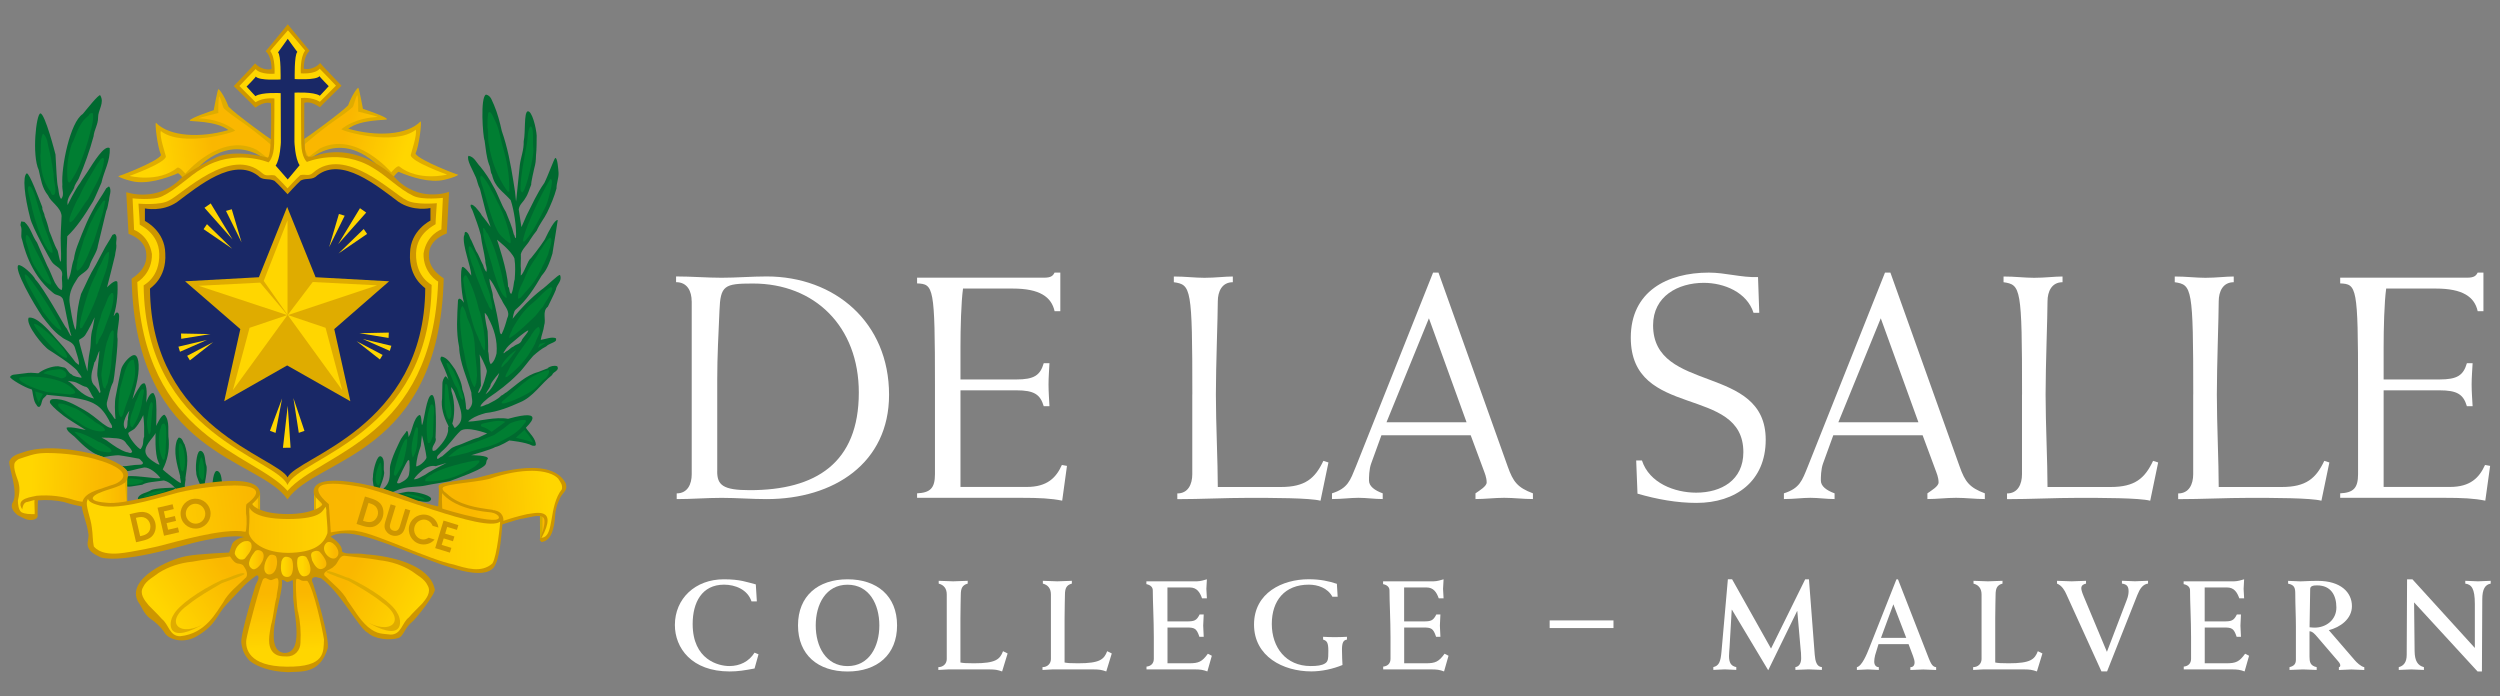 <?xml version="1.0" encoding="UTF-8"?>
<svg id="Layer_1" data-name="Layer 1" xmlns="http://www.w3.org/2000/svg" xmlns:xlink="http://www.w3.org/1999/xlink" viewBox="0 0 481.01 133.99">
  <rect x="0" y="0" width="481.01" height="133.99" fill="#808080" stroke="none"/>
  <defs>
    <style>
      .cls-1 {
        fill: #00692f;
      }

      .cls-1, .cls-2, .cls-3, .cls-4, .cls-5, .cls-6, .cls-7, .cls-8, .cls-9, .cls-10, .cls-11, .cls-12, .cls-13, .cls-14, .cls-15, .cls-16, .cls-17, .cls-18, .cls-19, .cls-20, .cls-21, .cls-22, .cls-23, .cls-24, .cls-25, .cls-26, .cls-27, .cls-28, .cls-29, .cls-30 {
        stroke-width: 0px;
      }

      .cls-31 {
        clip-path: url(#clippath);
      }

      .cls-2 {
        fill: none;
      }

      .cls-3 {
        fill: url(#linear-gradient);
      }

      .cls-4 {
        fill: #ffd600;
      }

      .cls-5 {
        fill: url(#linear-gradient-11);
      }

      .cls-6 {
        fill: url(#linear-gradient-12);
      }

      .cls-7 {
        fill: url(#linear-gradient-13);
      }

      .cls-8 {
        fill: url(#linear-gradient-10);
      }

      .cls-9 {
        fill: url(#linear-gradient-17);
      }

      .cls-10 {
        fill: url(#linear-gradient-16);
      }

      .cls-11 {
        fill: url(#linear-gradient-19);
      }

      .cls-12 {
        fill: url(#linear-gradient-15);
      }

      .cls-13 {
        fill: url(#linear-gradient-21);
      }

      .cls-14 {
        fill: url(#linear-gradient-18);
      }

      .cls-15 {
        fill: url(#linear-gradient-14);
      }

      .cls-16 {
        fill: url(#linear-gradient-20);
      }

      .cls-32 {
        clip-path: url(#clippath-1);
      }

      .cls-33 {
        clip-path: url(#clippath-4);
      }

      .cls-34 {
        clip-path: url(#clippath-3);
      }

      .cls-35 {
        clip-path: url(#clippath-2);
      }

      .cls-36 {
        clip-path: url(#clippath-7);
      }

      .cls-37 {
        clip-path: url(#clippath-8);
      }

      .cls-38 {
        clip-path: url(#clippath-6);
      }

      .cls-39 {
        clip-path: url(#clippath-5);
      }

      .cls-40 {
        clip-path: url(#clippath-9);
      }

      .cls-17 {
        fill: #cd9600;
      }

      .cls-18 {
        fill: #192866;
      }

      .cls-41 {
        clip-path: url(#clippath-20);
      }

      .cls-42 {
        clip-path: url(#clippath-14);
      }

      .cls-43 {
        clip-path: url(#clippath-13);
      }

      .cls-44 {
        clip-path: url(#clippath-12);
      }

      .cls-45 {
        clip-path: url(#clippath-10);
      }

      .cls-46 {
        clip-path: url(#clippath-15);
      }

      .cls-47 {
        clip-path: url(#clippath-17);
      }

      .cls-48 {
        clip-path: url(#clippath-16);
      }

      .cls-49 {
        clip-path: url(#clippath-19);
      }

      .cls-50 {
        clip-path: url(#clippath-11);
      }

      .cls-51 {
        clip-path: url(#clippath-18);
      }

      .cls-19 {
        fill: #dfac00;
      }

      .cls-20 {
        fill: #d2ad00;
      }

      .cls-21 {
        fill: url(#linear-gradient-4);
      }

      .cls-22 {
        fill: url(#linear-gradient-2);
      }

      .cls-23 {
        fill: url(#linear-gradient-3);
      }

      .cls-24 {
        fill: url(#linear-gradient-8);
      }

      .cls-25 {
        fill: url(#linear-gradient-9);
      }

      .cls-26 {
        fill: url(#linear-gradient-7);
      }

      .cls-27 {
        fill: url(#linear-gradient-5);
      }

      .cls-28 {
        fill: url(#linear-gradient-6);
      }

      .cls-29 {
        fill: #007e32;
      }

      .cls-30 {
        fill: #fff;
      }
    </style>
    <clipPath id="clippath">
      <path class="cls-2" d="M104.12,102.91s1.27-1.79.96-2.56c-.31-.78-.26-1.09-.91-1.22l-.05,3.78Z"/>
    </clipPath>
    <linearGradient id="linear-gradient" x1="170" y1="45.74" x2="172.56" y2="45.74" gradientTransform="translate(36.98 82.95) scale(.39)" gradientUnits="userSpaceOnUse">
      <stop offset="0" stop-color="#ffd600"/>
      <stop offset="1" stop-color="#fab700"/>
    </linearGradient>
    <clipPath id="clippath-1">
      <polygon class="cls-2" points="48.05 97.23 49.76 98.43 49.76 95 48.05 97.23"/>
    </clipPath>
    <linearGradient id="linear-gradient-2" x1="-135.03" y1="172.96" x2="-132.47" y2="172.96" gradientTransform="translate(138.54 -19.19) scale(.67)" xlink:href="#linear-gradient"/>
    <clipPath id="clippath-2">
      <polygon class="cls-2" points="60.78 98.56 62.49 97.36 60.78 95.13 60.78 98.56"/>
    </clipPath>
    <linearGradient id="linear-gradient-3" x1="-123.15" y1="172.89" x2="-120.6" y2="172.89" gradientTransform="translate(143.23 -18.9) scale(.67)" xlink:href="#linear-gradient"/>
    <clipPath id="clippath-3">
      <path class="cls-2" d="M42.01,21.74s-3.95.97-3.72,1.01c1.21.07,4.46.34,6.94,2.35.09.34-10.2,3.34-14.29.11-.28,1.04.82,4.2.98,4.88-.05,1.28-7,3.76-7,3.76,0,0,5.5,1.39,9.2-1.58.4-.26,1.54,1.14,1.54,1.14,0,0,6.88-8.1,13.76-4.57.59.4,2.15,1.65,2.15,1.65,0,0,1.13-1.81.65-2.57-5.28-4.51-7.12-5.22-9.13-7.04-.25-.28-.6-2.05-.9-2.33-.22.22-.19,3.18-.19,3.18"/>
    </clipPath>
    <linearGradient id="linear-gradient-4" x1="-398.69" y1="396.74" x2="-396.14" y2="396.74" gradientTransform="translate(1795.61 1783.72) scale(4.43 -4.43)" xlink:href="#linear-gradient"/>
    <clipPath id="clippath-4">
      <path class="cls-2" d="M17.82,95.63s-1.37.23-.91,1.37c.45,1.14,7.54,1.14,7.54,1.14l-.46-5.94s-4.8.92-6.17,3.42"/>
    </clipPath>
    <linearGradient id="linear-gradient-5" x1="-384.71" y1="321.62" x2="-382.16" y2="321.62" gradientTransform="translate(1166.38 -865.85) scale(2.99)" xlink:href="#linear-gradient"/>
    <clipPath id="clippath-5">
      <path class="cls-2" d="M67.84,20.62c-2.01,1.82-3.85,2.52-9.12,7.04-.48.76.65,2.57.65,2.57,0,0,1.56-1.24,2.15-1.64,6.87-3.54,13.76,4.57,13.76,4.57,0,0,1.13-1.4,1.53-1.14,3.71,2.96,9.21,1.57,9.21,1.57,0,0-6.95-2.48-7-3.75.16-.69,1.25-3.85.98-4.88-4.09,3.23-14.39.23-14.3-.11,2.48-2.01,5.73-2.28,6.94-2.36.24-.04-3.72-1.01-3.72-1.01,0,0,.04-2.96-.18-3.18-.3.29-.65,2.05-.9,2.34"/>
    </clipPath>
    <linearGradient id="linear-gradient-6" x1="-484.45" y1="317.09" x2="-481.89" y2="317.09" gradientTransform="translate(1580.16 -2272.99) rotate(-90) scale(4.76 -4.76)" xlink:href="#linear-gradient"/>
    <clipPath id="clippath-6">
      <path class="cls-2" d="M64.23,108.99c-.38.53-2.23.91-1.79,1.74,1.56,1.56,3.49,2.99,4.48,4.92,1.22,1.65,2.21,3.52,3.86,4.96,1.86,1.53,2.8,1.27,4.39,1.49,2.06,0,2.18-2.31,3.49-3.3.77-.9,1.74-1.81,2.58-2.68.78-.93,1.8-2.21,1.03-3.49-.59-1.28-1.99-1.93-3.02-2.73-1.9-1.19-4.02-1.87-6.32-2.12-2.06-.4-4.21-.53-6.32-.81-.12-.03-.23-.04-.33-.04-1.11,0-1.18,1.49-2.06,2.06"/>
    </clipPath>
    <linearGradient id="linear-gradient-7" x1="-475.65" y1="328.85" x2="-473.09" y2="328.85" gradientTransform="translate(1947.07 -2588.64) rotate(-90) scale(5.7 -5.7)" xlink:href="#linear-gradient"/>
    <clipPath id="clippath-7">
      <path class="cls-2" d="M63.26,97c.13,1.24.39,5.43.39,5.43,0,0,3.39-.7,5.17-.22,3.39.43,14.11,5.59,18.45,6.4,2.5.75,5.33,1.68,7.45-.18.9-1.28,1.57-8.03,1.5-8.06-2.96,2.25-22.35-6.08-27.23-6.76-2.17-.38-3.78-.54-4.95-.54-5.82,0-.77,3.93-.77,3.93"/>
    </clipPath>
    <linearGradient id="linear-gradient-8" x1="-471.15" y1="352.44" x2="-468.6" y2="352.44" gradientTransform="translate(3767.14 -4814) rotate(-90) scale(10.47 -10.47)" xlink:href="#linear-gradient"/>
    <clipPath id="clippath-8">
      <path class="cls-2" d="M102.23,90.59c-2.14,0-4.85.43-8.08,1.55-3.16.8-10.02,1-9.07,2.1-.06,1.72-.08,2.02.01,3.61-.05.02,13.93,4.31,10.31.78l-.06-.11-.43-.36c2.09.21,1.99,2.01,1.93,2.05,2.8-.93,3.63-1.04,4.57-1.29,1.17-.09,6.21-1.69,2.76,4.61l.15-.08c2.38-.31,1.17-6,3.8-9.34.13-.84-.22-1.24-.72-2.02-.73-.83-2.49-1.51-5.17-1.51h0Z"/>
    </clipPath>
    <linearGradient id="linear-gradient-9" x1="-490.38" y1="347.08" x2="-487.83" y2="347.08" gradientTransform="translate(-2895.47 -2027.94) rotate(-180) scale(6.12 -6.12)" xlink:href="#linear-gradient"/>
    <clipPath id="clippath-9">
      <path class="cls-2" d="M55.38,99.86c-7.01,0-7.37-2.25-7.37-2.25l-.06.81c.14,1.2-.04,2.94-.09,4.06.09.94,1.85,3.84,7.56,3.9,5.14-.08,6.87-1.7,7.57-3.78.12-1.11-.27-3.71-.19-4.39l-.12-.71c-.62.53-.43,2.36-7.31,2.36"/>
    </clipPath>
    <linearGradient id="linear-gradient-10" x1="-473.03" y1="351.24" x2="-470.47" y2="351.24" gradientTransform="translate(-4248.68 -3102.91) rotate(-180) scale(9.12 -9.12)" xlink:href="#linear-gradient"/>
    <clipPath id="clippath-10">
      <path class="cls-2" d="M44.93,93.42c-3.78,0-9.08.85-11.72,1.65-4.01,1.1-11.07,3.28-14.57,2.04-1.68-.48-1.7-1.11-1.7-1.11-.04.06-.12.1-.11.2-.52,1.02.68,3.47.85,5.39.19,1.15.12,2.4.37,3.55,1.15,1.34,3.08,1.47,4.8,1.34,2.52-.22,7.9-1.41,8.21-1.53,1.84-.44,12.09-3.52,16.15-2.63.25-.1.34-2.54.13-3.51-.03-.19-.03-1.62.07-1.75l.03-.07c3.64-2.71,1.36-3.59-2.48-3.59h-.01Z"/>
    </clipPath>
    <linearGradient id="linear-gradient-11" x1="-424.63" y1="375.92" x2="-422.08" y2="375.92" gradientTransform="translate(3767.61 3413.59) scale(8.81 -8.81)" xlink:href="#linear-gradient"/>
    <clipPath id="clippath-11">
      <path class="cls-2" d="M6.65,96.2h0,0ZM8.39,87.18c-1.74.02-3.24.65-4.79,1.15-.41.25-.85.6-.85,1.12-.16,1.12.9,3.3.85,3.58.28,1.09.09,2.27-.16,3.3.03.72.11,1.78.67,2.21.75.4,1.63.38,2.56.38.03.02,0-.67-.02-1.36-.03-.67-.04-1.34-.01-1.36l-1.37.38c-.93.03-.98,1.53-.98,1.43-1.5-2.19,2.07-2.4,2.73-2.62,2.55-.22,5.07.09,7.32.84.59.18,1.54.32,1.52.32.49-1.76,2.87-2.25,4.33-2.78,1.06-.44,2.27-.53,3.12-1.4,1.92-1.86-3.29-3.57-4.2-3.79-2.47-.87-6.68-1.42-9.98-1.42-.25,0-.5,0-.74.01"/>
    </clipPath>
    <linearGradient id="linear-gradient-12" x1="-416.41" y1="389.02" x2="-413.85" y2="389.02" gradientTransform="translate(-2179.17 2433.66) rotate(90) scale(5.64 -5.64)" xlink:href="#linear-gradient"/>
    <clipPath id="clippath-12">
      <path class="cls-2" d="M36.89,108.08c-2.3.25-4.42.93-6.32,2.12-1.02.81-2.43,1.46-3.02,2.74-.78,1.27.25,2.55,1.02,3.49.84.87,1.81,1.78,2.59,2.68,1.31,1,1.43,3.3,3.49,3.3,5.01-.48,7.04-4.8,8.25-6.45,1-1.93,2.93-3.36,4.49-4.92.43-.84-.27-1.78-.64-2.31-.97-.62-1.19.3-2.49-1.67-2.12.28-5.3.62-7.36,1.03"/>
    </clipPath>
    <linearGradient id="linear-gradient-13" x1="-408.86" y1="361.09" x2="-406.3" y2="361.09" gradientTransform="translate(2389.99 2198.67) scale(5.77 -5.77)" xlink:href="#linear-gradient"/>
    <clipPath id="clippath-13">
      <path class="cls-2" d="M50.71,111.36c-.34-.16-3.17,10.52-3.32,11.76-.19,1.65.45,5.07,7.7,5.15,7.6.11,7.12-2.85,7.25-5.22-.37-2.29-1.98-9.67-3.17-11.24-.13-.08-.31-.06-.51-.05-.19.02-.41.03-.61-.05-.36-.15-.68-.43-.99-.33-.34.25.09,6.22.31,6.41.41,1.83.56,3.83.44,5.85,0,1.47-1.08,2.68-2.57,2.67-1.31-.01-1.9-.1-2.62-.72-1.34-1.31-.75-3.64-.49-5.27.52-1.74.59-3.69,1.09-5.46,0-.84.62-2.73.25-3.5-.18-.21-.47-.07-.77.07-.24.11-.49.22-.7.17-.38-.09-.69-.38-.97-.38-.1,0-.21.04-.31.15"/>
    </clipPath>
    <linearGradient id="linear-gradient-14" x1="-424.09" y1="314.28" x2="-421.53" y2="314.28" gradientTransform="translate(1405.05 -1698.48) rotate(-90) scale(4.3 -4.3)" xlink:href="#linear-gradient"/>
    <clipPath id="clippath-14">
      <path class="cls-2" d="M47.38,104.11c-.8-.06-2.2,1.04-2.21,2.46.18.44.5.88.97,1.06.34.06.72.06.97-.16.66-.87,1.59-1.77,1.22-2.89-.14-.29-.42-.49-.75-.49-.06,0-.13,0-.19.02"/>
    </clipPath>
    <linearGradient id="linear-gradient-15" x1="-283.84" y1="267.62" x2="-281.28" y2="267.62" gradientTransform="translate(404.04 -232.5) scale(1.26)" xlink:href="#linear-gradient"/>
    <clipPath id="clippath-15">
      <path class="cls-2" d="M63.31,104.27c-.21,0-.4.08-.57.25-1.39,1.45,1.19,3.84,2.1,2.61.85-.95-.48-2.86-1.53-2.86h0Z"/>
    </clipPath>
    <linearGradient id="linear-gradient-16" x1="-247.36" y1="252" x2="-244.8" y2="252" gradientTransform="translate(331.27 -167.66) scale(1.09)" xlink:href="#linear-gradient"/>
    <clipPath id="clippath-16">
      <path class="cls-2" d="M60.02,106.3c-.34.47-.04,1.03.03,1.53.31.56.97,2.14,2.17,1.53,1.56-.76-.48-2.93-.73-3.21-.18-.12-.37-.17-.56-.17-.31,0-.63.13-.9.32"/>
    </clipPath>
    <linearGradient id="linear-gradient-17" x1="-259.48" y1="258.95" x2="-256.93" y2="258.95" gradientTransform="translate(357.99 -189.54) scale(1.15)" xlink:href="#linear-gradient"/>
    <clipPath id="clippath-17">
      <path class="cls-2" d="M49.07,106.07c-.56.72-1.89,2.52-.6,3.34.66.51,1.68-.72,1.87-1.19.22-.24.75-1.53.03-2.12-.2-.16-.48-.26-.73-.26-.21,0-.41.07-.57.23"/>
    </clipPath>
    <linearGradient id="linear-gradient-18" x1="-257.63" y1="254.16" x2="-255.08" y2="254.16" gradientTransform="translate(331.27 -171.64) scale(1.1)" xlink:href="#linear-gradient"/>
    <clipPath id="clippath-18">
      <path class="cls-2" d="M51.89,106.81c-.87.72-1.67,3.24-.31,3.7,1.59.28,2.09-2.46,1.49-3.52-.21-.15-.49-.27-.78-.27-.14,0-.27.03-.4.09"/>
    </clipPath>
    <linearGradient id="linear-gradient-19" x1="-229.15" y1="239.26" x2="-226.6" y2="239.26" gradientTransform="translate(272.03 -122.17) scale(.97)" xlink:href="#linear-gradient"/>
    <clipPath id="clippath-19">
      <path class="cls-2" d="M57.32,107.31c-.43,1.03.06,3.82,1.34,3.57,1.88-.31.84-2.85.28-3.69-.19-.16-.47-.24-.74-.24-.34,0-.67.12-.88.36"/>
    </clipPath>
    <linearGradient id="linear-gradient-20" x1="-233.9" y1="244.34" x2="-231.35" y2="244.34" gradientTransform="translate(292.11 -136.39)" xlink:href="#linear-gradient"/>
    <clipPath id="clippath-20">
      <path class="cls-2" d="M54.14,108.02c-.1.81-.4,3.03,1.15,2.99,1.32.03,1.22-2.61.87-3.36-.25-.4-.72-.53-1.18-.53-.5.07-.69.5-.84.91"/>
    </clipPath>
    <linearGradient id="linear-gradient-21" x1="-214.34" y1="232.22" x2="-211.79" y2="232.22" gradientTransform="translate(249.66 -102.83) scale(.91)" xlink:href="#linear-gradient"/>
  </defs>
  <g>
    <g>
      <path class="cls-30" d="M133.08,57.98c0-1.9-.8-3.69-3-3.69v-1.1c3,0,5.89.25,8.77.25s5.77-.25,8.65-.25c13.13,0,23.56,8.84,23.56,22.77,0,13.14-10.62,20.07-23.56,20.07-2.89,0-5.77-.24-8.65-.24s-5.77.24-8.65.24v-1.1c2.09,0,2.89-1.78,2.89-3.68v-33.26ZM137.99,90.69c0,2.64,1.11,3.62,6.26,3.62,12.7,0,20.99-5.21,20.99-18.78,0-12.7-8.47-20.98-20.37-20.98-5.52,0-6.26.37-6.44,5.22-.19,4.42-.43,8.77-.43,13.19v17.73Z"/>
      <path class="cls-30" d="M204.02,59.88h-1.11c-.61-2.76-2.88-4.36-8.04-4.36h-9.58c-.37,2.7-.49,7.67-.49,11.29v6.2h10.74c3.44,0,4.6-.8,5.28-3.13h1.1c-.06,1.29-.18,2.7-.18,4.11s.12,2.82.18,4.17h-1.1c-.67-2.27-1.84-3.06-5.28-3.06h-10.74v18.59h12.76c3.93,0,5.65-1.78,6.75-4.23l.98.18-.92,6.69c-2.15-.43-4.23-.55-8.16-.55h-19.76v-.86c2.52-.12,3.44-.98,3.44-3.69v-17.06c0-19.03-.25-19.51-3.44-19.64v-1.1h24.43c1.35,0,1.72-.37,2.02-.98h1.11v7.43Z"/>
      <path class="cls-30" d="M229.41,75.9c0-20.62-.24-21.11-3.56-21.6v-1.1c2.21,0,4.05.25,5.89.25,2.08,0,3.93-.25,5.46-.25v1.1c-2.09,0-2.89,1.78-2.89,3.69,0,2.94-.37,12.27-.37,17.92s.37,13.01.37,17.79h12.15c4.66,0,6.57-1.66,8.16-5.03l.98.31-1.53,7.36c-2.08-.55-9.33-.55-13.87-.55s-9.15.25-13.68.25v-1.1c2.08,0,2.88-1.78,2.88-3.69v-15.34Z"/>
      <path class="cls-30" d="M265.79,83.75l-1.96,5.4c-.43,1.16-.43,2.7-.43,3.31,0,1.1,1.1,1.9,2.64,2.46v1.1c-1.54,0-3.13-.24-4.67-.24s-3.19.24-5.09.24v-1.1c3.07-.98,3.49-2.46,4.6-5.16l14.85-37.31h1.04l13.32,37.31c1.04,2.95,1.9,4.05,4.85,5.16v1.1c-1.84,0-3.68-.24-5.52-.24s-3.68.24-5.53.24v-1.1c.8-.56,2.15-1.36,2.15-2.09,0-.98-.37-1.78-.68-2.64l-2.39-6.44h-17.18ZM266.77,81.24h15.4l-7.24-20-8.16,20Z"/>
      <path class="cls-30" d="M337.39,60.19c-1.29-3.99-5.7-5.77-9.57-5.77-4.97,0-9.76,2.58-9.76,8.16,0,13.19,21.67,7.37,21.67,22.03,0,7.98-5.77,12.15-13.32,12.15-3.74,0-7.55-.68-11.35-1.78l-.25-6.38h1.11c1.41,4.36,6.32,6.19,10.43,6.19,4.84,0,9.08-2.4,9.08-7.79,0-13.01-21.66-6.2-21.66-22.03,0-8.9,7-12.52,15.03-12.52,3.19,0,6.26.98,9.45.86l.24,6.87h-1.11Z"/>
      <path class="cls-30" d="M352.73,83.75l-1.96,5.4c-.43,1.16-.43,2.7-.43,3.31,0,1.1,1.1,1.9,2.64,2.46v1.1c-1.54,0-3.13-.24-4.66-.24s-3.19.24-5.09.24v-1.1c3.07-.98,3.5-2.46,4.6-5.16l14.85-37.31h1.04l13.32,37.31c1.04,2.95,1.9,4.05,4.85,5.16v1.1c-1.85,0-3.68-.24-5.53-.24s-3.68.24-5.52.24v-1.1c.8-.56,2.15-1.36,2.15-2.09,0-.98-.37-1.78-.68-2.64l-2.39-6.44h-17.18ZM353.71,81.24h15.4l-7.24-20-8.16,20Z"/>
      <path class="cls-30" d="M389.05,75.9c0-20.62-.24-21.11-3.56-21.6v-1.1c2.21,0,4.05.25,5.89.25,2.08,0,3.92-.25,5.46-.25v1.1c-2.08,0-2.89,1.78-2.89,3.69,0,2.94-.37,12.27-.37,17.92s.37,13.01.37,17.79h12.15c4.67,0,6.57-1.66,8.16-5.03l.98.31-1.53,7.36c-2.09-.55-9.33-.55-13.87-.55s-9.14.25-13.68.25v-1.1c2.08,0,2.88-1.78,2.88-3.69v-15.34Z"/>
      <path class="cls-30" d="M421.99,75.9c0-20.62-.24-21.11-3.56-21.6v-1.1c2.21,0,4.05.25,5.89.25,2.08,0,3.93-.25,5.46-.25v1.1c-2.09,0-2.89,1.78-2.89,3.69,0,2.94-.36,12.27-.36,17.92s.36,13.01.36,17.79h12.15c4.66,0,6.57-1.66,8.16-5.03l.98.31-1.53,7.36c-2.09-.55-9.33-.55-13.87-.55s-9.15.25-13.69.25v-1.1c2.09,0,2.89-1.78,2.89-3.69v-15.34Z"/>
      <path class="cls-30" d="M477.83,59.88h-1.11c-.61-2.76-2.88-4.36-8.04-4.36h-9.57c-.37,2.7-.49,7.67-.49,11.29v6.2h10.74c3.44,0,4.6-.8,5.28-3.13h1.1c-.06,1.29-.19,2.7-.19,4.11s.12,2.82.19,4.17h-1.1c-.68-2.27-1.84-3.06-5.28-3.06h-10.74v18.59h12.76c3.93,0,5.64-1.78,6.75-4.23l.98.18-.93,6.69c-2.15-.43-4.23-.55-8.16-.55h-19.76v-.86c2.52-.12,3.44-.98,3.44-3.69v-17.06c0-19.03-.25-19.51-3.44-19.64v-1.1h24.42c1.35,0,1.72-.37,2.03-.98h1.11v7.43Z"/>
    </g>
    <g>
      <path class="cls-30" d="M145.62,115.71h-1.03c-.76-2.31-3.17-3.22-5.28-3.22-4.27,0-6.04,3.44-6.04,7.56,0,6.93,5.01,8.1,7.05,8.1s3.78-.86,4.86-2.58l.76.32-.76,2.73c-1.97.37-3.19.57-4.79.57-7.32,0-10.54-4.52-10.54-8.94,0-5.06,3.91-8.79,9.41-8.79,3.19,0,4.42.54,6.16.98l.2,3.27Z"/>
      <path class="cls-30" d="M163.07,111.46c5.67,0,9.53,3.19,9.53,8.87s-3.86,8.87-9.53,8.87-9.53-3.19-9.53-8.87,3.86-8.87,9.53-8.87ZM163.07,128.16c4.18,0,6.12-3.78,6.12-7.83s-1.94-7.83-6.12-7.83-6.12,3.78-6.12,7.83,1.94,7.83,6.12,7.83Z"/>
      <path class="cls-30" d="M180.54,128.36c.96,0,1.62-.69,1.62-1.55v-12.43c0-1.2-.61-1.84-1.55-2.09v-.54c.93,0,1.84.1,2.78.1s1.87-.1,2.8-.1v.54c-1.01.27-1.33.86-1.33,2.16,0,.74-.07,2.31-.07,4.52v8.5c.54.1,1.01.15,2.6.15,4.22,0,4.99-.76,5.6-2.33l.88.44-1.06,3.46c-.39-.15-.79-.25-1.18-.32-.39-.05-.79-.07-1.18-.07h-8.05c-.3,0-.61.02-.93.05-.32.02-.61.05-.93.05v-.54Z"/>
      <path class="cls-30" d="M200.58,128.36c.96,0,1.62-.69,1.62-1.55v-12.43c0-1.2-.61-1.84-1.55-2.09v-.54c.93,0,1.84.1,2.78.1s1.87-.1,2.8-.1v.54c-1.01.27-1.33.86-1.33,2.16,0,.74-.07,2.31-.07,4.52v8.5c.54.1,1.01.15,2.6.15,4.22,0,4.99-.76,5.6-2.33l.88.44-1.06,3.46c-.39-.15-.79-.25-1.18-.32-.39-.05-.79-.07-1.18-.07h-8.05c-.3,0-.61.02-.93.05-.32.02-.61.05-.93.05v-.54Z"/>
      <path class="cls-30" d="M220.58,128.26c.96-.1,1.42-.69,1.42-1.5v-4.15c0-3.34-.2-6.85-.2-9.04,0-.61-.47-1.03-1.23-1.18v-.54h9.7c.66,0,1.5-.25,1.94-.39,0,.64-.1,1.23-.1,1.84s.1,1.2.1,1.82h-.93c-.42-1.18-1.01-2.09-2.36-2.09h-4.3v6.53h3.71c1.42,0,1.89-.12,2.48-1.33h.79c0,.71-.1,1.43-.1,2.14s.1,1.45.1,2.16h-.83c-.54-1.69-1.01-1.79-2.43-1.79h-3.71v6.88h4.18c1.82,0,2.48-.3,3.59-1.84l.76.39-.86,3.02c-.37-.15-.76-.25-1.15-.32-.37-.05-.76-.07-1.15-.07h-9.41v-.54Z"/>
      <path class="cls-30" d="M257.37,114.82h-1.01c-.91-1.69-2.8-2.33-4.54-2.33-4.64,0-7.12,3.07-7.12,7.56s2.7,8.1,7.47,8.1c1.28,0,2.14-.12,2.75-.49.59-.37.66-.79.66-2.41s-.27-1.96-1.01-2.19v-.54c.76.05,1.52.07,2.31.07s1.52-.03,2.28-.07v.54c-.64.1-.96.49-.96,1.94,0,1.35.07,2.14.1,2.95-1.84.76-4,1.23-5.99,1.23-5.43,0-11.03-2.87-11.03-9.01s5.5-8.72,10.51-8.72c2.24,0,3.91.37,5.43.88l.15,2.48Z"/>
      <path class="cls-30" d="M266.12,128.26c.96-.1,1.42-.69,1.42-1.5v-4.15c0-3.34-.2-6.85-.2-9.04,0-.61-.47-1.03-1.23-1.18v-.54h9.7c.66,0,1.5-.25,1.94-.39,0,.64-.1,1.23-.1,1.84s.1,1.2.1,1.82h-.93c-.42-1.18-1.01-2.09-2.36-2.09h-4.3v6.53h3.71c1.42,0,1.89-.12,2.48-1.33h.79c0,.71-.1,1.43-.1,2.14s.1,1.45.1,2.16h-.83c-.54-1.69-1.01-1.79-2.43-1.79h-3.71v6.88h4.18c1.82,0,2.48-.3,3.59-1.84l.76.39-.86,3.02c-.37-.15-.76-.25-1.15-.32-.37-.05-.76-.07-1.15-.07h-9.41v-.54Z"/>
      <path class="cls-30" d="M298.16,119.37h12.28v1.47h-12.28v-1.47Z"/>
      <path class="cls-30" d="M347.31,111.46h.74l1.11,14.51c.1,1.23.37,2.33,1.38,2.38v.54c-.86,0-1.7-.1-2.55-.1s-1.69.1-2.55.1v-.54c.81-.1,1.11-.88,1.11-1.7s-.05-1.33-.1-1.67l-.64-7.39h-.05l-5.55,11.37-6.97-11.64h-.05l-.42,7.29c-.02.34-.1,1.08-.1,1.6,0,1.28.37,1.94,1.4,2.14v.54c-.74,0-1.47-.1-2.21-.1s-1.47.1-2.21.1v-.54c1.11-.25,1.4-1.06,1.57-2.95l1.23-13.95h.81l7.49,13.34,6.58-13.34Z"/>
      <path class="cls-30" d="M361.44,123.91l-.66,2.16c-.12.42-.17.96-.17,1.23,0,.59.29,1.06.88,1.06v.54c-.71,0-1.4-.1-2.11-.1s-1.4.1-2.11.1v-.54c.98-.2,1.92-2.51,2.38-3.68l5.23-13.21h.3l5.38,13.8c.86,2.19,1.08,3,1.96,3.1v.54c-.84,0-1.65-.1-2.48-.1s-1.65.1-2.48.1v-.54c.52,0,.81-.34.81-.91,0-.34-.12-.76-.3-1.25l-.86-2.28h-5.77ZM366.77,122.73l-2.48-6.46-2.38,6.46h4.86Z"/>
      <path class="cls-30" d="M379.64,128.36c.96,0,1.62-.69,1.62-1.55v-12.43c0-1.2-.61-1.84-1.55-2.09v-.54c.93,0,1.84.1,2.78.1s1.87-.1,2.8-.1v.54c-1.01.27-1.33.86-1.33,2.16,0,.74-.07,2.31-.07,4.52v8.5c.54.1,1.01.15,2.6.15,4.22,0,4.99-.76,5.6-2.33l.88.44-1.06,3.46c-.39-.15-.79-.25-1.18-.32-.39-.05-.79-.07-1.18-.07h-8.05c-.3,0-.61.02-.93.05-.32.02-.61.05-.93.05v-.54Z"/>
      <path class="cls-30" d="M404.33,129.19l-6.78-14.91c-.27-.61-.81-1.62-1.77-1.99v-.54c.93,0,1.87.1,2.8.1s1.84-.1,2.78-.1v.54c-.47.1-.91.32-.91.88,0,.22.07.64.44,1.52l4.49,10.73,3.83-10.02c.27-.69.34-1.25.34-1.62,0-.96-.32-1.35-1.28-1.5v-.54c.84,0,1.67.1,2.51.1s1.67-.1,2.51-.1v.54c-1.01.15-1.57.98-2.06,2.21l-5.82,14.69h-1.08Z"/>
      <path class="cls-30" d="M420.15,128.26c.96-.1,1.42-.69,1.42-1.5v-4.15c0-3.34-.2-6.85-.2-9.04,0-.61-.47-1.03-1.23-1.18v-.54h9.7c.66,0,1.5-.25,1.94-.39,0,.64-.1,1.23-.1,1.84s.1,1.2.1,1.82h-.93c-.42-1.18-1.01-2.09-2.36-2.09h-4.3v6.53h3.71c1.42,0,1.89-.12,2.48-1.33h.79c0,.71-.1,1.43-.1,2.14s.1,1.45.1,2.16h-.83c-.54-1.69-1.01-1.79-2.43-1.79h-3.71v6.88h4.18c1.82,0,2.48-.3,3.59-1.84l.76.39-.86,3.02c-.37-.15-.76-.25-1.15-.32-.37-.05-.76-.07-1.15-.07h-9.41v-.54Z"/>
      <path class="cls-30" d="M440.51,128.36c.84-.2,1.23-.59,1.23-1.43v-6.31c0-2.11-.12-4.22-.12-6.31,0-1.15-.12-1.77-1.38-2.01v-.54c.79,0,1.6.1,2.38.1.74,0,1.47-.1,3.32-.1,4.42,0,6.58,2.21,6.58,4.86,0,2.48-2.26,4.08-4.45,4.62l4.96,5.75c.37.44,1.2,1.25,1.87,1.38v.54c-.81,0-1.65-.1-2.46-.1s-1.62.1-2.43.1v-.54c.17-.03.24-.12.27-.3,0-.22-.07-.44-.37-.79l-4.08-4.76c-.37-.42-.88-1.06-1.47-1.06v4.86c0,1.03.12,1.77,1.38,2.04v.54c-.88,0-1.74-.1-2.63-.1s-1.72.1-2.6.1v-.54ZM444.37,120.69c.37.03.66.07.96.07,2.26,0,4.2-1.52,4.2-3.86s-1.03-4.27-3.71-4.27c-.64,0-1.33.07-1.33.69l-.12,7.37Z"/>
      <path class="cls-30" d="M461.54,128.36c.96-.25,1.52-.98,1.52-2.36l.07-14.54h1.03l12.01,13.21v-8.45c0-3.05-.66-3.76-1.84-3.93v-.54c.81,0,1.62.1,2.43.1s1.65-.1,2.46-.1v.54c-1.08.2-1.62,1.06-1.62,3.05l-.07,13.85h-.84l-12.21-13.29.1,9.36c.02,1.92.61,2.8,1.79,3.1v.54c-.81,0-1.62-.1-2.43-.1s-1.6.1-2.41.1v-.54Z"/>
    </g>
  </g>
  <g>
    <g>
      <path class="cls-1" d="M35.67,92.06c.39-2.62.63-4.35-.15-6.56-.34-.43-.38-1.21-1.06-1.31-.25.03-.22.34-.41.5-.75,2.24.01,4.66.62,6.96-.13.13.29,1.31.07,1.27-.38-.06-3.21-2.3-3.43-2.61.86-1.64,1.29-3.54,1.16-5.63-.25-1.62.28-3.62-.78-4.86-.62-.19-1.64,2.14-1.64,2.14,0,0,.08-2.54.05-3.13-.06-1.09.06-2.28-.56-3.18-.78-.28-1.43,1.85-1.43,1.85,0,0,.4-2.93-.29-3.75-.44-.06-.78.38-.97.72-.25.25-1.37,2.34-1.37,2.34,0,0,.52-1.96.72-2.65.79-3.25.54-5.43-.16-5.79-.7-.35-2.18,1.31-2.62,2.36-.19.31-1.03,5.04-1.15,5.51-.25,1.09-.17,3.05-.05,4.36-.16.22-.66-.88-.79-.94-.59-.68-1.12-1.56-.78-2.55.34-1.15.53-2.43,1.09-3.52.21-.15,1.09-8.04.84-8.69-.13-1.59.75-4.26.12-4.7-.51-.37-.73.87-.82.5.7-2.14.83-4.8.71-6.45-.38-.68-2,1.05-2,1.05,0,0,1.4-5.44,1.55-6.18.04-.65.28-1.22.25-1.9-.16-.75.31-1.65-.25-2.18-.21-.06-.31.12-.5.15-.56,1.12-1.31,2.09-1.84,3.21-.43.84-.87,1.65-1.34,2.52-1.43,2.37-1.63,3.16-2.87,5.65-1.03,3.63-.76,6.04-1.05,6.89-.4-.41-1.21-5.15-1.18-5.77.03-1.62.65-2.72,1.43-3.93.56-1.12,1.99-1.36,2.43-2.58.31-1.22,1.49-2.65,1.62-3.92l1.59-6.62c.34-.68.37-1.5.56-2.21.03-.81.53-1.71.06-2.49-.31-.13-.34.22-.6.28-.84,1.49-1.87,2.83-2.68,4.42-.78,1.4-1.4,2.87-2,4.36-.59,1.59-1.34,3.12-1.55,4.86-.56,1.47-.4,2.56-1.11,3.99-.35-.07-.33-5.59-.17-8.39,1.75-1.66,3.25-3.86,4.99-6.75.56-1.12,1.06-2.37,1.59-3.55.47-2.24,1.74-4.17,1.59-6.67-1.06-.65-3.09,2.74-4.3,4.61-.44.72-1,1.4-1.4,2.12-1,1.27-2.4,4.24-2.4,4.24-.25-1.34.81-2.31,1.25-3.31.12-.69.62-1.21.9-1.81,1.12-2.62,2.09-5.32,2.84-8.1.12-1.28.87-2.27.87-3.58-.03-1.53,1.31-2.86.41-4.33-.28-.25-2.68,2.8-3.36,3.61-2.45,1.57-4.17,10.25-3.92,13.58-.12.97.47,2.02-.25,2.77-.5-.71-.41-1.64-.63-2.48-.16-.5-.33-3.83-.44-6.07,0,0-2.02-7.96-2.92-7.92-.8.18-1.65,8-.31,10.89.41,1.74.62,3.46,1.78,4.87.62,1.43,2.46,2.24,2.62,3.96-.06,1.87-.25,3.77-.15,5.67,0,.37.15,2.83-.04,3.13-.15.19-.5-2.14-.62-2.2-.68-1.18-1-2.43-1.56-3.67-.22-1.03-.53-1.99-.9-2.93-.03-.62-.5-1.02-.44-1.68-.65-1.65-2.46-6.57-2.99-6.51-.84.53-.46,4.32.67,8.64.36,1.64,3.82,8.03,4.21,8.46.63.87,2.06,1.15,1.93,2.46-.16,1.02.19,2.07-.09,2.9-.62-.19-.97-.94-1.31-1.44-.28-.5-1.12-2.71-1.49-3.27-.34-.71-1.94-4.42-1.94-4.42-1-1.38-1.18-2.86-2.42-3.98-.16-.03-.62-.1-.62-.1,0,0-.19.53-.13.81.41.8-.09,1.87.28,2.68.21.72,1.34,6.53,5.92,10.21.71.69,1.38.31,1.94,1.21.47,1.66.98,5.25,1.62,7.07-.13.34-.86-1.56-1.04-1.56-.31-.34-4.14-7.41-5.89-9.28-.34-.82-2.68-2.99-3.27-2.71-.84.84,2.87,7.3,4.64,9.91,1.09,1.37,2.15,2.86,3.64,3.86.78.72,2.09.81,2.56,1.93.25.9,1.12,3.27.75,3.46l-.59-.5c-.97-1.34-1.26-1.57-2.23-2.85l-2.3-2.6c-.65-.72-2.98-3.42-4.48-3.12-.67,1.32,2.88,5.6,3.94,6.22,0,0,4.51,2.8,5.47,4.07,0,.22.95,1.06.73,1.28-.38-.09-1.62-.25-1.84-.65-.62-.22-.8-1-1.36-1.31l-1.23-.26c-1.21-.06-2.96.63-3.83,1.34.05.04-1.32-.14-1.94-.07l-2.51.31c-.37.03-.75.06-.99.46-.16.31,2.93,2.14,4.15,2.41.19.13.21,1.79.74,2.72.22.19.31.78.78.62.56-.56.25-1.28.93-1.81.68-.56.29-.58.63-.47,2.79.32,7,.47,9.15,1.81,1.21.69,1.99,1.87,2.65,3.08.16.53.72.93.56,1.47-.72,0-1.27-.53-1.8-.87-1.15-.9-2.3-1.9-3.55-2.59-1.9-1.03-3.74-2.25-6.04-2.09-.4.03-.68.37-.5.78.72.99,1.74,1.72,2.65,2.46.84.66,3.31,2.12,4.21,2.71.13.06-3-.78-3.71-.44.09.66.81,1.09,1.21,1.46.53.28,2.46,2.8,4.7,3.72,0,0,.38.2,1.19.45.28-.04,2.35-.4,3.04-.33.75.08,3.62.62,3.62.62.4,0,.59.47.87.66.22.4-.16.53-.5.53-1.43,0-2.48.31-3.12.29-.05-.02-.3-.02-.35-.05.33.3.82.6,1.01.96.09.17,1.91-.43,3.27-.67,1.03-.06,2.43,1.11,3.08,1.98.34.5-7.02-.97-6.48.02,0,.81-.37,1.26-.2,1.49.34.43,1.54.07,3.23-.17.78-.49,2.31-.56,4.16-.82.59.13,1.54.6,2.58,1.94l1.56-.34c-.33-.55.16-1.88,0-2.03M15.2,65.45c.16-.28.69-.32,1.18-.95.72-1.06,1.83-3.45,1.83-3.45,0,0-.32,1.75-.35,2.03-.55,1.7-.26,3.07-.6,4.57-.22.9-.45,3.8-.45,3.8,0,0-1.68-5.83-1.6-5.99M13.05,73.29l.95.13c.96.12,1.68.87,2.61,1.03.44.26.46.45.92,1.29.06.28.68,1.03.53.94-2.69-.64-3.66-2.69-5.01-3.39M18.3,74.28c-.97-.75-.78-2.24-.47-3.27.51-2,.25-1.06.5-1.5.13-.16.65-1.96.8-1.96-.04,1.27-.49,3.68-.4,4.74l.6,3.09c-.18.59-.14.02-1.04-1.1M24.88,79.04s-.36,1.47-.23,1.6c-.28.59.09,1.56-.53,1.93-.99-1.2.76-3.53.76-3.53M24.31,86.99c-1.28-.43-2.4-1.24-3.52-2.05-.06-.13-1.25-.74-1.25-.74l1.49.03c1.21.16,2.6-.1,3.28,1.11.41.53.87.93,1.12,1.53-.19.59-.75.09-1.12.12M27.71,84.05c-.32,1.01.06,1.34-.65,2.37-.5-.03-2.6-2.59-2.35-3.15.17-.19,1-.59,1.21-.81,1.01-1.08,1.64-2.59,1.64-2.59,0,0,.16,1.37.17,2.17v2.01ZM30.61,89.4c-.56-.15-2.19-1.27-2.41-1.83-.96-1.62,1.41-3.32,1.73-4.28,0,0-.18,4.11.52,5.51,0,.19.35.54.17.61"/>
      <path class="cls-29" d="M24.42,92.38c0-.39.95-.34.95-.34.95.17,2.2.17,2.22.61-.73.45-1.91.79-3.09.56,0,0-.07-.2-.07-.83"/>
      <polygon class="cls-19" points="24.48 92.03 24.48 96.61 23.87 96.65 23.98 91.98 24.48 92.03"/>
    </g>
    <g class="cls-31">
      <rect class="cls-3" x="104.12" y="99.13" width="1.27" height="3.78"/>
    </g>
    <polygon class="cls-20" points="103.91 103.89 104.24 103.14 104.38 102.83 104.38 99.06 103.88 98.8 103.91 103.89"/>
    <g class="cls-32">
      <rect class="cls-22" x="48.05" y="95" width="1.71" height="3.42"/>
    </g>
    <g class="cls-35">
      <rect class="cls-23" x="60.78" y="95.13" width="1.71" height="3.43"/>
    </g>
    <polygon class="cls-19" points="49.64 94.99 49.64 98.49 50.04 98.43 50.04 94.84 49.64 94.99"/>
    <polygon class="cls-19" points="60.42 98.32 60.81 98.32 60.81 94.74 60.42 94.28 60.42 98.32"/>
    <g>
      <path class="cls-1" d="M105.47,70.83l-1.93.75c-2.34.62-4.17,2.46-6.08,3.89-.37.16-.65.53-1.02.65-.69.75-1.68,1.15-2.53,1.62-.53.09-.96.5-1.49.47.22-.66,1-1.16,1.49-1.62,1.9-1.28,3.99-2.84,5.64-4.55,1.15-1.09,1.96-2.4,3.05-3.58.74-.65,1.58-1.37,2.49-1.81.53-.53,1.25-.59,1.84-1.06.03-.16.15-.38,0-.53-.84-.28-1.7.13-2.88.33.11-.85.56-1.88.64-2.75.43-1.21-.43-2.72.72-3.63.16-.37,1.25-2.49,1.53-3.24.13-1.06,1.31-1.71.81-2.86-.31-.16-2.58,2.18-3.64,2.89-1.9,1.49-3.96,3.57-5.48,5.53,0,0,.22-1.51.56-1.73,2.18-1.87,3.64-4.2,5.01-6.54.41-.54,1.18-1.19,2.09-4.27.37-2.15,1.02-6.45,1.02-6.45-.6-.13-1.77,2.25-2.36,3.46,0,.19-1.54,2.36-2.82,3.91-.56.25-1.35,3.04-1.94,3.29l.04-1.06c-.12-1.06.04-1.97-.02-3.03.25-1.03,1.31-1.84,1.78-2.77.38-.62.84-1.21,1.28-1.77.53-1.25,1.43-2.31,1.99-3.46.72-1.5,1.37-3.02,1.81-4.64,0-1.06.43-1.94.4-3.02-.06-.72-.19-2.83-.62-2.87-.21.06-1.4,3.43-2.12,4.83-1.4,1.96-2.34,4.14-3.43,6.26-.21.5-.97,2.23-.97,2.23,0,0-.43-2.69-.52-3.41.15-.99.81-1.32,1.28-2.18.56-.81.75-1.72,1.12-2.59-.09-.22.57-3.07.57-3.07.28-1.03.32-1.47.35-2.56.15-1.47.1-2.34.13-3.81-.09-1.45-.9-4.86-1.75-4.66-.72.33-.37,3.92-.75,5.79.06,1.65-.56,3.03-.75,4.58-.25,2.24-.68,7-.72,6.98-.1-1.31-.28-2.59-.5-3.83-.53-3.33-1.15-6.64-2.24-9.72-.38-1.72-.82-3.43-1.5-5.02-.4-.75-.53-1.78-1.53-2-1.15.37-.62,8.13-.28,8.85.22,1.58.34,3.18.87,4.64.31.59.19,1.37.56,1.93.53,2.4,1.97,3.09,3.59,4.89.65,1.93,1.14,5.17,1.02,7.32-.34-.15-.19-.5-.41-.71-.34-1.52-.97-2.9-1.53-4.33-1.02-1.62-1.52-3.49-2.52-5.11-.65-1.24-1.46-2.46-2.4-3.61-.75-.75-1.16-1.93-2.28-2.09-.45.74.91,2.88,1.44,4.19.23.55.37,1.43.77,2.18l1.08,4.24c.2.8.97,3.07.97,3.07,0,0-1.43-1.94-1.68-2.19-.28-.59-.81-1.06-1.21-1.59-.28-.19-.56-.62-.94-.47-.12.44.25.78.38,1.18.56,1.56,1.15,3.02,1.56,4.67.18,1.68.65,3.24.87,4.92-.03.75.43,1.4.19,2.15-.28-.41-.5-.81-.59-1.27-.5-.88-.78-1.9-1.37-2.74l-.91-2.05c-.4-.53-.4-1.37-1.03-1.65-.44,0-.16.53-.4.75-.34,1.93,1.37,5.86,1.4,7.66,0,0-1.22-1.73-1.68-1.68-.47.05-.34,4.78.28,6.89.07.16-.84-1.41-1.15-.47-.16,3.05-.4,6.07.22,9,.08,3,1.6,6.18,2.35,8.76.03,1.34.58,2.05-.48,3.23-.12.12-.47.12-.53-.13-.06-1.31-.28-2.55-.72-3.71-.15-1.43-.81-2.64-1.4-3.83-.66-.87-1.37-2.24-2.56-2.49-.31.09-.28.5-.22.72.49,1.04,1.22,2.65,1.52,3.77-.11-.22-.51-.84-.66-.64-.28.25-.54.98-.52,1.35l-.06,2.87c-.25,1.62.28,3.5,1.16,5.16.25.68-.09-.02,0,.73.1,1.44-1.47,3.24-2.41,4.08-.18,0-.43.26-.59,0-.22-.9.9-1.53.58-2.4,0,0,.41-8.32-.74-8.25-1,.12-1.45,4.99-1.84,5.78-.19,0-.03-2.03-.53-1.92-1.12.56-1.39,3.08-1.98,4.08-.18.65-.06-1.29-.5-.97-.12.28-.61.76-1.06,1.5,0,0-2.13,4.04-2.13,5.67s.04,2.8-1.27,3.92l1.69.65c.43-.09,1.41-.64,1.91-.7,1.4-.43,3.15-.28,4.54-.59,1.1-.25,4.69-.79,4.69-.86l1.34-.49c7.35-2.72,5.02-2.83,5.92-3.74.41-.74-3.18-.74-3.18-.74,0,0,3.87-1.09,4.62-1.56.99-.21,2.71-1.27,2.71-1.27,0,0,3.18.3,4.42.99.22.03.56.12.68-.13.03-1.21-1.29-2.34-1.91-3.3.04-.18,4.46-3.92-3.42-1.73-2.46-.43-5.3.45-7.57.54-.28-.06.35-.34.48-.5.84-.56,1.81-.87,2.77-1.15,2.36-.25,4.51-1.12,6.6-2.06,2.52-1.03,4.02-3.55,6.17-5.24.25-.72,1.52-.84.99-1.71-.62-.19-1.31,0-1.81.34M88.09,77.21c.37,1.09.84,2.25.65,3.46-.13.75-.65,1.25-1.22,1.68-.12-.03-.28-.45-.5-.85.37-1.11.67-3.78-.17-6.29,0-.25,0-.42-.07-.74.75.75.87,1.8,1.31,2.74M80.96,85.75l.22-2.01c.25.86.81,3.48.88,4.25-.02.41-.78,1.18-1.34,1.52-.25.03-.41.31-.65.19.06-1.37.47-2.71.9-3.95M78.73,91.03c-.03,1.03-1.03,1.53-1.81,1.93-.16.03-.59.13-.5-.22.19-.56,1.74-3.83,2.12-4.24l.22.13c.06.78.1,1.65-.03,2.4M81.86,91.32c-.75.34-1.43.93-2.24.9.41-.68,1.06-1.24,1.65-1.75.68-.56,1.65-.97,2.58-.78l2.07-.62c-1.23.6-3.53,1.81-4.06,2.24M93.73,83.4s-1.28.63-1.66.79c-1.49.38-2.83,1.18-4.33,1.62-.31.18-.72.25-1,.53l-1.7,1.49c-.35.04-.55.47-.91.47-.22-.59.47-.94.78-1.37,1.34-1.09,2.4-2.8,3.68-4.02,1.21-.99,5.14.49,5.14.49M95.79,72.54c-.6,1.15-1.28,2.52-2.37,3.33.55-1.11.91-1.24,1.01-1.96.37-.75,1.62-2.15,1.62-2.15,0,0-.17.62-.26.78M98.74,65.75c.74-.6,2.03-1.79,2.9-2.2.06.41-1.22,1.58-1.27,1.99-.34.72-.98.62-1.54,1.11-.5.18-.78.59-1.25.87-.25.09-.43.31-.65.47-.13-.28.19-.38.28-.66.41-.65.9-1.06,1.53-1.58M98.98,49.76c.22,1.34.14,2.72.05,4-.25.72-.17,1.74-.65,2.79-.5-.19-.23-1.05-.63-1.43-.06-3.02-2.13-9-2.13-9,0,0,2.8,2.14,3.37,3.64M96.59,57.84c.47,1.09,1.68,2.08,1,3.39-.28,1.03-.59,2.09-1.06,3.02-.25.18-.22-.19-.34-.28-.31-2.31-.78-4.58-1.34-6.79-.03-1.24-.68-2.3-.68-3.55,1.06,1.28,1.56,2.83,2.43,4.21M93.95,61.2c1.09,2.03,1.8,4.24,1.59,6.79-.18.78-.5,1.65-1.12,2.08-.47-.68-.28-1.65-.5-2.46.04-.97-.1-3.88-.1-3.88,0,0-.59-2.63-.55-3.54,0-.06.59.63.68,1M92.53,74l-.09-3c.03-.41-.15-2.8-.15-2.8,0,0,1.19,2.13,1.38,3.16.03.37-.85,3.69-1.57,4.25-.37-.03.59-1.36.43-1.61"/>
      <path class="cls-29" d="M41.97,91.88c.26.34.22,1.41.22,1.41,0,.96.33,2.85-.1,2.95-.76-.66-.69-1.44-.67-2.64,0,0,.29-2.05.55-1.71"/>
      <path class="cls-1" d="M33.88,93.79c.01.06-4.14.05-4.86.55-.62.44-2.32.62-2.49,1.56-.17.94,2.8.07,2.8.07.78-.16.96-.27,1.37-.42.71-.09,2.1-.67,2.1-.67l1.08-1.09Z"/>
      <path class="cls-1" d="M73.01,94.08c-.06-.02,1.09-2.52.88-3.36-.19-.74.27-2.39-.55-2.89-.82-.49-1.43,2.62-1.43,2.62-.14.78-.14.89-.15,1.33-.17.7.25,2.27.25,2.27"/>
      <path class="cls-1" d="M76.84,95.43c.02-.06,2.25,1.19,3.1.97.74-.19,2.47.6,2.96-.22.49-.82-2.62-1.41-2.62-1.41-.79-.13-.89-.13-1.34-.14-.7-.17-3.2.58-3.2.58"/>
      <path class="cls-19" d="M52.35,31.7c-7.71-7.05-14.26.61-14.26.61l-2.92,2c.07-.11-.83-1.05-.94-.98-2.4,1.03-5.97,2.19-8.8,1.54-.84-.22-1.94-.47-2.69-.97.03.06,7.41-2.7,8.26-4.05-.74-1.61-1.26-6.38-.98-6.22,2.6,2.66,8.51,2.96,13.93,1.39-2.43-1.85-7.43-1.59-7.46-1.81.03-.5,4.63-2.01,4.63-2.01,0,0,.71-3.86.89-4.05.13-.06,1.13,1.18,1.96,3.37,1.18,1.31,8.28,6.45,8.44,6.47l-.05,4.7Z"/>
    </g>
    <g class="cls-34">
      <rect class="cls-21" x="23.88" y="16.67" width="29.86" height="20.45" transform="translate(-3.41 5.76) rotate(-8.13)"/>
    </g>
    <path class="cls-19" d="M58.58,31.43c7.71-7.06,14.26.61,14.26.61l2.93,2c-.07-.11.83-1.05.94-.98,2.4,1.03,5.97,2.19,8.8,1.53.84-.22,1.93-.46,2.69-.96-.04.06-7.41-2.7-8.26-4.05.74-1.61,1.26-6.38.98-6.22-2.59,2.66-8.51,2.96-13.92,1.4,2.42-1.85,7.42-1.59,7.46-1.81-.03-.5-4.63-2.01-4.63-2.01,0,0-.71-3.85-.89-4.05-.13-.06-1.13,1.18-1.96,3.37-1.18,1.31-8.28,6.45-8.44,6.47l.05,4.7Z"/>
    <g class="cls-33">
      <rect class="cls-27" x="16.45" y="92.21" width="8" height="5.94"/>
    </g>
    <g>
      <path class="cls-1" d="M42.86,93.4c-.29-.71-.1-2.41-.99-2.77-.88-.36-1.01,2.81-1.01,2.81"/>
      <path class="cls-1" d="M38.62,93.46s-.92-1.83-.86-2.54c-.06-.43-.08-.54-.06-1.34,0,0,.12-3.17,1-2.81.88.37.69,2.06.99,2.77.33.81-.41,3.89-.35,3.89l-.72.03Z"/>
    </g>
    <g class="cls-39">
      <rect class="cls-28" x="60.2" y="10.95" width="23.85" height="31.35" transform="translate(26.23 88.31) rotate(-73.61)"/>
    </g>
    <g>
      <path class="cls-17" d="M41.57,30.3c3.6-1.71,9.98.03,9.98.03.86-.68.58-10.46.58-10.46,0,0-1.06-.54-3,.84.03-.03-4.16-4.14-4.16-4.14,0,0,4.17-4.35,4.11-4.37,1.52,1.57,3.16,1.09,3.16,1.09,0,0,.09-2.35-1.12-3.43.02-.01,4.21-5.13,4.21-5.13l.02-.07s4.2,5.11,4.22,5.12c-1.22,1.09-1.12,3.44-1.12,3.44,0,0,1.64.48,3.15-1.09-.05.02,4.11,4.37,4.11,4.37,0,0-4.19,4.11-4.16,4.14-1.94-1.38-3-.84-3-.84l-.02,6.94s.06,1.95.31,2.97c.26,1.03,2.65.01,2.65.01,7.92-2.15,14.37,4.33,14.37,4.33,4.71,5.15,10.55,2.86,10.55,2.86l-.45,8.01s-3.29,1.03-3.41,3.85c-.33,3.14,2.82,4.69,2.82,4.8-.83,34.15-24.49,34.42-30.01,42.45l-.03.07c-5.52-8.04-29.18-8.3-30.01-42.45,0-.11,3.15-1.66,2.82-4.8-.11-2.82-3.41-3.85-3.41-3.85l-.44-8.02s6.09,2.22,10.81-2.94c0,0,2.88-2.02,6.49-3.73"/>
      <path class="cls-4" d="M55.33,94.45c-6.49-7.34-27.88-9.97-28.91-40.2.1.03,2.9-1.72,2.81-5.38-.6-3.67-3.43-4.64-3.43-4.64l-.29-6.07s4.01.47,5.72-.41c2.74-1.31,5.08-3.83,7.69-5.36,6.27-3.88,12.74-1.15,12.74-1.15,0,0,1.04-.83,1.09-3.58.05-2.75.05-8.71.05-8.71,0,0-2.01-.28-3.64.71.01,0-3.1-3.11-3.1-3.11,0,0,3.11-3.28,3.13-3.26.95,1.14,3.63.89,3.63.89,0,0,.2-3.01-.83-4.37-.03-.03,3.41-3.98,3.41-3.98,0,0,3.33,3.88,3.31,3.91-1.03,1.35-.83,4.37-.83,4.37,0,0,2.69.25,3.63-.89.02-.02,3.13,3.26,3.13,3.26,0,0-3.1,3.12-3.09,3.1-1.64-.99-3.64-.71-3.64-.71,0,0,0,5.96.05,8.71.05,2.75,1.09,3.58,1.09,3.58,0,0,6.47-2.73,12.74,1.15,2.62,1.53,4.95,4.04,7.7,5.36,1.71.87,5.72.4,5.72.4l-.29,6.07s-2.83.98-3.43,4.64c-.1,3.66,2.71,5.4,2.81,5.38-1.03,30.23-22.43,32.86-28.91,40.2l-.03.07Z"/>
      <path class="cls-18" d="M53.03,31.87c.89-1.3,1.01-4.49,1.01-4.49l-.03-9.46s-3.67-.23-4.86.58c.05.08-1.71-1.84-1.71-1.84,0,0,1.87-1.89,1.77-1.93.66.83,4.78.56,4.78.56,0,0,.1-4.7-.5-5.21.04-.02,1.87-2.61,1.87-2.61,0,0,1.81,2.51,1.85,2.53-.61.52-.51,5.21-.51,5.21,0,0,4.12.27,4.78-.56-.09.04,1.77,1.93,1.77,1.93,0,0-1.76,1.92-1.71,1.84-1.19-.81-4.87-.59-4.87-.59l-.02,9.46s.11,3.2,1,4.5c-.02.04-2.29,2.74-2.29,2.74,0,0-2.3-2.62-2.32-2.66"/>
      <path class="cls-17" d="M55.33,93.32c-2.27-5.28-27.38-9.51-27.69-38.41,0-.08,3.11-1.44,3-6.08-.09-4.03-3.79-5.54-3.76-5.62.06-.03-.24-4.03-.24-4.03,0,0,4.25.4,5.9-.62,2.45-1.14,11.84-10.65,17.93-5.24.78.75,1.41.2,2.44.45.68.56,2.41,2.47,2.41,2.47,0,0,1.77-1.98,2.46-2.54,1.03-.25,1.66.3,2.44-.45,6.09-5.42,15.48,4.1,17.93,5.23,1.65,1.03,5.9.62,5.9.62,0,0-.29,4.01-.24,4.03.03.09-3.67,1.58-3.76,5.62-.1,4.63,3,6,3,6.08-.31,28.9-25.41,33.13-27.69,38.41l-.03.07Z"/>
      <path class="cls-18" d="M55.35,91.89c-1.83-3.9-26.32-9.48-26.49-36.35,0-.13,3.22-1.91,2.94-6.76-.05-4.37-3.92-6.27-3.92-6.27v-2.41s3.32.75,6.19-1.23c4.14-3.09,10.85-8.68,15.57-5.07.96,1.03,2.02.42,3.17.99.75.65,2.52,2.58,2.52,2.58,0,0,1.8-2,2.55-2.65,1.15-.56,2.21.04,3.18-.99,4.71-3.61,11.42,1.97,15.57,5.07,2.87,1.98,6.19,1.23,6.19,1.23v2.41s-3.88,1.89-3.93,6.27c-.28,4.85,2.93,6.64,2.93,6.76-.16,26.87-24.65,32.45-26.48,36.36"/>
      <path class="cls-17" d="M108.83,92.94c-3.15-5.72-15-1.31-17.65-.88-1.06.18-2.4.31-2.4.31.01,0-4.23.54-4.35,1.21.05,1.32-.04,3.03-.12,3.86.06.04-2.86-.65-4.79-1.42-1.03-.47-5.72-1.97-5.72-1.97-.02.02-13.71-3.96-13.45.68,0,.87,1.06,1.5,1.62,2.24.27.31-1.81,1.93-6.63,1.94-4.91-.03-6.64-1.42-6.8-1.95,0,0,1.58-1.44,1.49-1.99-.07-3.23-6.82-2.52-10.7-1.97l-.98.12s-2.27.45-2.77.54l-1.56.33c-1.36.56-10.35,3.18-13.49,2.74-5.12-.39-1.25-1.93-1.73-1.76l.43-.17c1.43-.66,3.48-.99,4.79-1.92.59-.5.77-1.63.43-2.23-.96-1.69-5.76-3.13-5.76-3.13,0,.1-8.74-2.57-14.39-.44-.97.28-2.18.72-2.52,1.74-.06,1.4,1.93,6.17.56,8.04-.31.97.41,1.72,1.03,2.24,1.02.5,2.18,1.37,3.46.75.25-.13.5-.4.4-.75-.03-.06.06-2.45.07-2.83,1.67-.14,3.44-.04,4.98.31,1.34.47,3.49.89,3.46.87.16,1.37,1.09,3.61,1.21,4.98.28.9-.22,1.71-.06,2.58.25,1.24,1.59,1.78,2.58,2.27,4.5,1.06,14.86-2.08,17.63-2.8,7.53-1.88,9.87-1.15,9.87-1.15,0,0-2.16.3-2.43,1.73-.22.5-.44,1.25-.44,1.25,0,0-5.95.25-8.06.66-3.36.53-11.79,4.36-9.5,8.75.81,1.12,1.12,2.37,2.34,3.27,1,.66,1.99,1.59,2.68,2.55.59,1.37,3.63,2.6,6.57.72,3.54-2.15,3.64-4.08,5.51-6.04.08-.04,2.02-2.15,3.37-3.57.73-.75,2.38-2.01,2.41-1.96.86.21-.27,1.82-.25,1.9-2.26,7.33-2.88,10.51-2.73,11.17.22,1.43.59,2.28,1.62,3.41,1.46,1.12,3.94,2.06,7.35,2.16,2.43-.19,6.14.49,7.66-4.64.31-2.24-2.4-11.1-2.82-12.36-.15-.37-.67-1.26.57-1.31-.1.01.89.23.95.24,3.85,2.75,7.39,9.84,9.01,10.49,1.28,1.24,4.25,1.53,5.9,1,1.02-.41,1.18-1.95,2.52-3.01.65-.4,5.04-5.96,4.42-6.49-.99-4.47-8.06-6.23-13.01-6.57-2.48-.42-3.87.16-4.82-.57.18-1.47-2.13-2.77-2.17-2.86,5.65-3.81,27.03,10.97,31.38,5.94,1.21-1.64,1.42-6.01,1.67-8.3.05-.01,2.33-.77,3.47-1.04,1.46-.15,3.91-1.14,4.49-.15.57.98-.8,4.2-.8,4.2l.35.38c1.4-.15,2.27-1.43,2.58-4.39.06-1.71.34-2.7,1.09-4.26.65-1.09,1.45-1.32.98-2.69M54.74,125.64c-4.66-.41.06-11.66-.52-14.04.34-.09.69.22.97.38.61-.01.98-.44,1.15-.32l.08,2.62c-.25,2.59,2.45,11.3-1.67,11.36"/>
      <polygon class="cls-19" points="55.25 70.31 67.41 77.2 64.31 63.32 74.87 54.12 60.72 53.34 55.25 39.81 49.81 53.34 35.61 54.12 46.24 63.32 43.14 77.2 55.25 70.31"/>
      <polygon class="cls-4" points="55.33 60.64 72.57 54.9 60.17 54.26 55.33 60.64"/>
      <polygon class="cls-4" points="55.32 60.61 44.81 75.06 48.02 63.07 55.32 60.61"/>
      <polygon class="cls-4" points="55.36 60.61 65.84 75.06 62.64 63.07 55.36 60.61"/>
      <polygon class="cls-4" points="34.33 66.7 34.63 67.68 39.83 65.4 34.33 66.7"/>
      <polygon class="cls-4" points="36.01 68.46 36.54 69.34 41.01 65.83 36.01 68.46"/>
      <polygon class="cls-4" points="34.83 64.17 34.87 65.19 40.48 64.28 34.83 64.17"/>
      <polygon class="cls-4" points="75.3 66.53 75 67.51 69.8 65.23 75.3 66.53"/>
      <polygon class="cls-4" points="73.62 68.29 73.09 69.16 68.61 65.65 73.62 68.29"/>
      <polygon class="cls-4" points="74.81 63.99 74.76 65.02 69.15 64.11 74.81 63.99"/>
      <polygon class="cls-4" points="40.54 39.14 39.34 39.98 44.73 46.06 40.54 39.14"/>
      <polygon class="cls-4" points="39.82 43.13 39.17 44.09 44.67 47.85 39.82 43.13"/>
      <polygon class="cls-4" points="43.48 40.58 44.59 40.26 46.48 46.64 43.48 40.58"/>
      <polygon class="cls-4" points="69.26 40.06 70.46 40.9 65.07 46.97 69.26 40.06"/>
      <polygon class="cls-4" points="69.98 44.06 70.63 45.01 65.13 48.77 69.98 44.06"/>
      <polygon class="cls-4" points="66.32 41.5 65.21 41.17 63.32 47.56 66.32 41.5"/>
      <polygon class="cls-4" points="55.91 86.14 54.44 86.16 55.36 78.08 55.91 86.14"/>
      <polygon class="cls-4" points="53.02 83.29 51.94 82.89 54.28 76.65 53.02 83.29"/>
      <polygon class="cls-4" points="57.49 83.28 58.58 82.9 56.45 76.59 57.49 83.28"/>
      <polygon class="cls-4" points="55.32 60.57 55.32 42.39 50.74 54.05 55.32 60.57"/>
      <polygon class="cls-4" points="50.05 54.38 38.22 54.99 55.32 60.64 50.05 54.38"/>
    </g>
    <g class="cls-38">
      <rect class="cls-26" x="61.01" y="101.72" width="23.02" height="25.63" transform="translate(-62.35 128.18) rotate(-63.43)"/>
    </g>
    <g>
      <path class="cls-19" d="M62.77,110.01c.03.34,4.41,1.71,4.59,1.93,2.09,1.21,4.2,2.4,6.1,3.92,5.09,3.49,1.64,6.74-3.51,3.4,7.84,4.84,7.54.2,6.47-1.34-.87-1.75-4.75-4.6-9.38-6.76-.31.08-4.04-1.77-4.28-1.15"/>
      <path class="cls-29" d="M73.26,89.08c.2.38.18,2.07.18,2.07-.16.95-.29,2.24-.73,2.26-.64-.77-.47-1.53-.25-2.72,0,0,.6-1.98.8-1.61"/>
      <path class="cls-29" d="M81.65,96.11c-.3.16-2.78-.67-3.82-.91.68-.3,1.02-.08,2.2.12,0,0,1.99.59,1.61.79"/>
      <path class="cls-29" d="M85.72,73.88c.54-.12.52,1.55.64,2.08.06,1.46.72,2.8.41,4.3-.19.09-.13.43-.41.37-.56-.5-.43-1.37-.74-1.99-.13-.53-.09-4.73.1-4.76"/>
      <path class="cls-29" d="M76.14,91.53c-.25.09-.28-.16-.37-.28-.09-.31,1.78-7.32,2.52-6.74.23.43-.46,3.88-.88,4.91,0,0-1.02,1.9-1.27,2.12"/>
      <path class="cls-29" d="M83.43,80.78c-.08-.98.37-2.13-.16-2.92-.16-.12-.25,0-.41.03-.87,2.15-.9,4.86-.56,7.26.22.22.47.03.53-.18.19-.31.25-.69.44-1l.16-3.19Z"/>
      <path class="cls-29" d="M105.62,71.23c.13.52-.22,1-.47,1.37-.19.28-.4.21-1.22,1.1-.81,1.06-1.45,1.45-2.38,1.98-1.49.84-2.72,1.4-4.34,1.9-.22.06-.53.09-.71-.03,0-.12.09-.22.15-.34,1.65-1.34,3.24-2.92,5.02-4.24.56-.53,3.5-1.93,3.96-1.74"/>
      <path class="cls-29" d="M92.89,52.67c.37,1.43,1.06,2.74,1.43,4.17.09.97.56,1.84.37,2.84-.37-.22-.68-.69-.78-1.12-.91-1.66-1.43-3.5-2.21-5.21-.16-.59-.44-1.15-.56-1.77-.62-1.22-1.25-3.96-.85-4.17.56-.37,2.12,3.86,2.59,5.26"/>
      <path class="cls-29" d="M100.55,36.97c-.16.16-.22-.12-.34-.22-.37-1.24.83-7.38,1.17-9.12.18-.84.12-2.61.65-3.3.83-.05.36,3.24.59,4.36.18,1.09-1.37,7.82-2.06,8.28"/>
      <path class="cls-29" d="M100.86,81.54c-.97,1.46-2.62,2.4-4.14,3.18-2.05,1.31-4.58,1.49-6.79,2.4-1.59.33-2.12.63-3.74.82,0,0,1.93-1.72,2.59-1.94,2.15-.65,4.27-1.47,6.3-2.31,1-.68,2.05-1.37,2.92-2.15.91-.53,4.32-1.37,2.87,0"/>
      <path class="cls-29" d="M95.25,23.21c.72,1.53.71,1.88,1.4,4.75.84,2.77,1.43,5.81,1.34,8.86-.09.13-.22.03-.34,0-1.9-2.64-3.05-5.67-3.58-8.94-.28-1.06-.03-2.33-.28-3.42,0-1,0-1.84.16-2.77.06-.12.31-.16.4-.06.47.41.6,1.06.9,1.59"/>
      <path class="cls-29" d="M106.06,36.01c-.28,1.24-.56,2.49-1.03,3.64-1.22,2.31-2.31,4.86-4.11,6.82-.13,0-.34.03-.31-.15.56-3.3,4.92-11.62,5.33-11.9.47.28.16,1.06.13,1.59"/>
      <path class="cls-29" d="M93.82,44.91c1.49,2.93,1.93,4.95,2.77,8.1.12,1.2.87,3.24.9,4.27-.15.16-.58-.4-.74-.55-.84-1.25-1.44-3.52-1.91-4.98.06-.25-1.28-4.06-1.84-6.49.1-.53-.15-.97-.06-1.43.5.16.47.81.87,1.09"/>
      <path class="cls-29" d="M106.09,46.1c.03,1.03-.43,1.84-.62,2.77-.25.65-.5,1.18-.78,1.81-.41.56-.47,1.24-.9,1.77-.18.5-.53.91-.78,1.37-.78,1.24-1.87,2.27-2.8,3.42-.22,0-.31.28-.53.19-.16-1.59.9-2.83,1.37-4.21.09-.18.16-.4.28-.59.6-1.56,1.81-2.83,2.52-4.36.72-.81,1.06-1.9,1.9-2.5.28-.12.25.22.34.31"/>
      <path class="cls-29" d="M93.23,67.43c-.34-.16-.34-.66-.62-.94-.06-.59-.5-1-.6-1.56-.93-1.8-1.34-3.86-1.9-5.82-.37-1.65-.72-3.33-.96-5.02-.13-.47.31-1.78.78-.75,1.03,1.96,1.74,4.11,2.24,6.32.59,1.06,1.48,6.9,1.06,7.75"/>
      <path class="cls-29" d="M106.28,55.47c-.25,1.34-1.27,2.4-1.81,3.55-.72.72-1.21,1.62-1.96,2.24-1.47,1.37-2.84,2.8-4.52,3.83-.09-.68.47-1.22.62-1.87,1.06-1.84,2.15-3.52,3.83-4.89,1.24-.97,2.15-2.31,3.49-3.06.16-.06.28.09.34.19"/>
      <path class="cls-29" d="M91.66,73.55c-.13.25-.18.89-.43.92-.52-.84-.81-1.81-1.02-2.8-.66-1.56-.72-3.33-1.18-4.98-.31-2.25-.65-4.49-.44-6.89.06-.34.12-.72.4-.93.47.6.72,1.43.87,2.21.81,1.74,1.43,3.55,1.49,5.61.03,1.9.41,3.65.43,5.51l-.13,1.35Z"/>
      <path class="cls-29" d="M103.69,62.92c.5.93-.1,1.57-.47,2.43-.31,1.06-.96,1.99-1.52,2.89-1.12,1.65-2.53,3.06-4.08,4.23l-.37.13c0-.53.4-1,.62-1.5,1.12-2.27,2.68-4.27,4.18-6.32.09-.31,1.09-1.83,1.62-1.87h.03Z"/>
      <path class="cls-29" d="M104.95,65.91c.03.13-1.26.88-1.43,1.05,0,0,.21-.7.4-.83.03.06,1-.22,1.03-.22"/>
      <path class="cls-29" d="M99.32,67.41s-1.71,2.38-2.05,2.54c-.09.03-.68.78-.78.75-.24-.84,2.36-3.26,2.83-3.29"/>
      <path class="cls-29" d="M94.59,83.09s-1.08-.86-1.89-.99c-.13-.09-.22-.19-.16-.37l.18-.19c1.15-.25,3.32-.9,4.51-.37l-2.65,1.92Z"/>
      <path class="cls-29" d="M80.43,82.69c-.13,1.87,0,3.86-1,5.36-.56-1.58-.04-3.42.34-5.01,0-.25.22-.37.19-.65.21-.46.53,0,.47.31"/>
      <path class="cls-29" d="M101.7,83.7c.68.94.86,1.42.82,1.46-.39-.29-3.26-.94-3.26-.94l1.65-1.51s.61.84.79.99"/>
      <path class="cls-29" d="M92.22,88.65c.13.33-.3.54-.8,1.07-1.3.85-5.06,3.14-9.56,2.87-.28-.56.53-.87.84-1.15.4-.06.65-.47,1.03-.56,2.43-1.28,8.34-2.57,8.49-2.24"/>
      <path class="cls-29" d="M94.04,39.98s1.03,3.56,1.93,4.87c.53.81,2.12,2.05,2.18,1.96.25-.25.03-.62.06-.9-.46-2.18-1.15-4.3-2.08-6.26-.62-1.09-1.03-2.18-1.71-3.24-.13-.5-.53-.96-.78-1.43-.34-.47-.63-.97-1.09-1.21-.31.37-.06.94.03,1.34l.39,1.21,1.08,3.67Z"/>
      <path class="cls-29" d="M85.91,69.88c.46-.31,1.08,1.23,1.4,1.67.62,1.33,1.55,3.55,1.84,5.05-.14.16.13.26-.15.31-.71-.25-.82-2.15-1.34-2.6-.32-.45-1.9-4.33-1.74-4.44"/>
      <path class="cls-29" d="M27.73,95.53c.27-.32,1.86-.91,1.86-.91.94-.2,2.19-.54,2.36-.14-1.59.63-.91.22-2.44.71,0,0-2.07.67-1.79.35"/>
      <path class="cls-29" d="M38.81,88.02c.26.34.49,2.01.49,2.01-.01.96.06,2.25-.37,2.35-.76-.66-.69-1.44-.67-2.65,0,0,.29-2.05.55-1.71"/>
      <path class="cls-29" d="M11.44,71.02c-.72.12-2.66.2-3.09.82-.02-.05,2.61.64,2.79.73.26,0,.62.53,1.49-.07.35-.54.05-1.02-.73-1.4l-.46-.08Z"/>
      <path class="cls-29" d="M9.98,31.46c-.16-1.49-.65-2.87-.9-4.36-.12-.46-.38-.97-.68-1.31-.09-.09-.13.06-.22.06-.5,1.28-.21,2.71-.4,4.11.03,2.43.42,4.96,1.92,6.86.09.25.14.49.35.67.22.16.44-.06.53-.25.28-1.21-.34-2.43-.25-3.7l-.34-2.09Z"/>
      <path class="cls-29" d="M19.73,86.87c.53.09,1.34.37,1.74-.06-.12-.65-.97-.87-1.43-1.31-.4-.12-.65-.43-1.09-.49-1.12-.66-3.24-1.83-4.61-1.93-.16.04,3.8,3.8,5.39,3.8"/>
      <path class="cls-29" d="M3.69,72.74c-.02,1.07,3.91,2.33,5.37,2.7l4.41.47c.34-.09.72-.09,1-.31-.03-.63-.68-.91-1.12-1.31-2.82-2.2-9.69-1.99-9.65-1.55"/>
      <path class="cls-29" d="M17.89,21.83c.12,1.31-.19,2.52-.53,3.65-.5,2.18-1.28,4.23-2.06,6.32-.5,1.15-1.09,2.18-1.83,3.27-.28.16-.38-.18-.44-.37-.31-2.37.09-4.86.78-7.01.78-1.22,1.08-3.82,3.24-5.45.09-.31.53-.65.84-.41"/>
      <path class="cls-29" d="M20.01,30.81c-.22,2.83-1.9,5.08-3.05,7.48-.78.93-1.41,2.12-2.18,3.15-.34.4-.72,1.22-1.34,1.34-.25-.5.06-1.06.19-1.56.53-1.15.94-2.37,1.65-3.46.96-2.21,2.24-4.14,3.46-6.23.41-.41.53-1.09,1.15-1.15l.13.43Z"/>
      <path class="cls-29" d="M7.9,41.44c.22,1.49.95,2.9,1.42,4.3.25.94.78,1.78.81,2.83-.47.22-.72-.43-1.03-.68-.06-.22-.19-.44-.38-.62-1.18-2.24-1.93-4.68-2.55-7.16-.19-1.4-1.21-3.92-.62-4.27.9-.33,1.69,3.99,2.35,5.61"/>
      <path class="cls-29" d="M5.9,46.16c.65,1.4,1.31,2.74,2.08,4.14.59,1.34,1.4,2.68,1.87,4.11,0,.16,0,.37-.18.37-1.53-.72-2.12-2.34-3.09-3.67-.84-1.43-1-3.11-1.59-4.64-.03-.4-.16-.97.13-1.27.4.13.59.65.78.97"/>
      <path class="cls-29" d="M20.96,48.5c.09,2.71-1.18,4.95-1.9,7.38-.13.31-.28.62-.34.99-.81,2.18-1.77,4.18-2.93,6.2-.13.03-.25.16-.38.06-.16-.78.13-1.47.22-2.18.75-2.86,1.49-5.64,2.9-8.28.22-.66.5-1.28.87-1.87.41-.81.65-1.71,1.37-2.31h.19Z"/>
      <path class="cls-29" d="M21.85,56.94c-.03,2.43-1.15,4.39-1.84,6.54-.22.72-.69,1.34-1.03,1.99-.09.31-.13.75-.53.81-.13-1.84.28-3.58.9-5.17.19-1.19.87-2.15,1.22-3.27.15-.53.47-1.06.87-1.47.41-.12.34.34.41.56"/>
      <path class="cls-29" d="M24.11,71.22c.38-1,.8-2.08,1.6-2.01,0,0,.49,1.67.2,3.45-.62,3.02-1.59,4.64-2.21,7.04-.16.19-.16.53-.44.53-.28-.13-.28-.47-.38-.72-.25-1.49.06-3.05.16-4.57,0,0,.43-1.5,1.06-3.73"/>
      <path class="cls-29" d="M21.45,69.45c.06-1.93.53-3.77.41-5.73l-.16-.19c-.56.34-.72,1.22-.97,1.87-.5.87-1.22,6.48-1.22,6.48v.41c.16.88.09,1.64.5,2.39.06-.03.23.09.29.09,0-.56.49-.88.49-1.47.03-.37.59-1.9.65-3.85"/>
      <path class="cls-29" d="M27.72,75.03c-.03.75-.41,1.93-.43,2.71-.34,1.59-.87,3.11-1.78,4.43-.25.09-.25-.19-.41-.25-.34-1.78.63-2.99.94-4.48.43-.69.68-2,1.27-2.56.19-.06.28.09.41.16"/>
      <path class="cls-29" d="M8.28,75.82c-.02-.05-.85,1.63-.85,1.63,0,0-.36-.87-.45-1.08-.05-.14-.24-1.06-.21-1.07.33.16,1.2.32,1.52.52"/>
      <path class="cls-29" d="M14.4,78.52c1.25.59,2.34,1.56,3.49,2.34.65.72,1.97.94,2.34,1.87-.14.4-1.46.4-2.96-.22-1.35-.54-1.39-.75-2.16-1.24-1.43-.78-2.8-1.78-3.89-3.11-.06-.15-.06-.5.15-.53,1.16,0,2.03.62,3.02.9"/>
      <path class="cls-29" d="M28.29,81.07c.15-1.03.42-3.62.85-3.7.52.19.07,1.6.13,2.04-.12,1.01-.18,2.03-.27,3.05.09.43-.06.79-.29,1.14-.24-.19-.49-2.1-.42-2.52"/>
      <path class="cls-29" d="M31.88,81.98c.28,1.77-.06,3.43,0,5.23-.28.38.06,1.22-.53,1.25-.87-1.62-.93-3.82-.59-5.73.34-.41.09-1.31.87-1.22l.25.47Z"/>
      <path class="cls-29" d="M35.21,90.7c-.28,0-.34-.28-.43-.47-.31-1.24-.55-4.61-.21-4.94.77-.31,1.46,4.06.65,5.4"/>
      <path class="cls-29" d="M4.82,52.82c-.57.56,2.98,6.04,3.45,7.14.75.9,1.28,1.84,2.15,2.61.38.4.87.84,1.4,1,.37-.37-6.38-11.25-7-10.75"/>
      <path class="cls-29" d="M19.83,40.77l.42-2.08c-.15-.19-.28-.06-.43.03-.71,1.06-1.43,2.09-1.93,3.28-.88,1.46-1.12,2.76-1.71,3.92-.38,1.46-.9,2.83-1.31,4.27.13.68-.47,1.34.03,1.93,1.5-.81,2.72-5.1,3.12-5.6l1.81-5.73Z"/>
      <path class="cls-29" d="M6.54,62.32c.98-.26,6.78,5.25,6.34,6.47-.78.76-6.53-5.8-6.34-6.47"/>
    </g>
    <g class="cls-36">
      <rect class="cls-24" x="68.15" y="82.43" width="18.2" height="38.5" transform="translate(-26.38 176.3) rotate(-88.53)"/>
    </g>
    <g>
      <path class="cls-17" d="M70.21,95.53l1.2.37c1.3.4,1.76.92,1.98,1.28.37.58.5,1.48.25,2.31-.29.95-1.06,1.71-1.96,1.89-.57.13-1.27-.01-1.86-.19l-1.22-.38,1.62-5.29ZM69.85,100.2l.2.07c.53.16.88.23,1.36.14.61-.13,1.07-.65,1.24-1.21.16-.51.08-1.07-.17-1.47-.29-.5-.79-.72-1.4-.91l-.18-.06-1.06,3.46Z"/>
      <path class="cls-17" d="M76.14,97.34l-1.03,3.36c-.08.26-.34,1.12.57,1.4.91.28,1.18-.58,1.26-.85l1.03-3.35.98.3-1.03,3.36c-.13.43-.33.88-.69,1.15-.44.34-1.1.52-1.82.3-.81-.25-1.2-.86-1.34-1.24-.1-.28-.14-.73.06-1.38l1.03-3.36.98.3Z"/>
      <path class="cls-17" d="M83.61,103.81c-.71.85-1.91,1.14-2.93.83-1.53-.47-2.36-2.12-1.9-3.62.44-1.46,2.04-2.36,3.57-1.89.88.27,1.84,1.07,2,2.37l-1.11-.33c-.25-.56-.61-.96-1.2-1.13-.86-.27-1.96.24-2.28,1.3-.3.99.26,2.09,1.19,2.38.71.22,1.22-.08,1.53-.26l1.14.35Z"/>
      <polygon class="cls-17" points="85.34 100.16 88.19 101.04 87.91 101.95 86.04 101.38 85.65 102.68 87.43 103.22 87.15 104.14 85.37 103.59 84.98 104.84 86.85 105.41 86.56 106.33 83.73 105.46 85.34 100.16"/>
    </g>
    <g class="cls-37">
      <rect class="cls-25" x="83.66" y="89.69" width="25.05" height="14.77" transform="translate(-7.16 7.66) rotate(-4.4)"/>
    </g>
    <path class="cls-17" d="M96,99.45c-.46-.78-1.64-.87-1.64-.87-8-.74-9.86-4.15-9.96-4.93-.03-.53.66-.98,5.34-1.07.59.06-7.01.21-3.78,2.39,2.31,2.23,5.82,2.72,8.8,3.12,0,0,.5.18.76.4.26.22.48.96.48.96"/>
    <g class="cls-40">
      <rect class="cls-8" x="47.87" y="97.49" width="15.25" height="8.89"/>
    </g>
    <g class="cls-45">
      <rect class="cls-5" x="15.53" y="90.98" width="36.3" height="18.08" transform="translate(-14.11 5.92) rotate(-8.32)"/>
    </g>
    <g>
      <path class="cls-17" d="M24.94,98.93l1.22-.28c1.32-.31,1.98-.08,2.36.12.61.32,1.18,1.03,1.37,1.88.22.97-.06,2.02-.75,2.63-.43.39-1.1.62-1.71.76l-1.25.29-1.24-5.39ZM26.97,103.16l.21-.05c.54-.12.88-.24,1.25-.56.46-.41.6-1.09.46-1.67-.12-.53-.46-.97-.88-1.2-.51-.28-1.04-.23-1.67-.09l-.19.05.82,3.52Z"/>
      <polygon class="cls-17" points="30.31 97.69 33.21 97.02 33.43 97.95 31.53 98.39 31.83 99.71 33.65 99.29 33.87 100.22 32.05 100.64 32.34 101.92 34.24 101.48 34.46 102.41 31.56 103.08 30.31 97.69"/>
      <path class="cls-17" d="M36.98,96.03c1.53-.36,3.1.57,3.47,2.16.36,1.55-.62,3.09-2.17,3.44-1.55.36-3.11-.59-3.46-2.14-.37-1.6.64-3.12,2.17-3.47M38.06,100.71c1.03-.24,1.62-1.29,1.39-2.28-.24-1.03-1.24-1.69-2.26-1.46-1.01.24-1.63,1.27-1.39,2.3.23.99,1.23,1.68,2.25,1.44"/>
    </g>
    <g class="cls-50">
      <rect class="cls-6" x="7.76" y="81.6" width="12.31" height="22.92" transform="translate(-79.44 104.76) rotate(-88.64)"/>
    </g>
    <g class="cls-44">
      <rect class="cls-7" x="24.26" y="102.36" width="26.06" height="24.73" transform="translate(-59.74 43.05) rotate(-35.54)"/>
    </g>
    <path class="cls-19" d="M47.04,110.41c-.03.34-4.41,1.72-4.6,1.93-2.08,1.22-4.2,2.4-6.1,3.92-5.09,3.49-1.64,6.75,3.51,3.39-7.84,4.85-7.53.2-6.47-1.34.87-1.74,4.75-4.59,9.38-6.76.31.08,4.03-1.77,4.28-1.15"/>
    <g class="cls-43">
      <rect class="cls-15" x="46.93" y="110.9" width="16.02" height="17.71" transform="translate(-3.71 1.77) rotate(-1.79)"/>
    </g>
    <g class="cls-42">
      <rect class="cls-12" x="45.16" y="104.05" width="3.52" height="3.64"/>
    </g>
    <g class="cls-46">
      <rect class="cls-10" x="61.35" y="104.27" width="4.34" height="4.09"/>
    </g>
    <g class="cls-48">
      <rect class="cls-9" x="59.68" y="105.98" width="4.1" height="3.99"/>
    </g>
    <g class="cls-47">
      <rect class="cls-14" x="47.18" y="105.84" width="3.91" height="4.08"/>
    </g>
    <g class="cls-51">
      <rect class="cls-11" x="50.22" y="106.72" width="3.45" height="4.08"/>
    </g>
    <g class="cls-49">
      <rect class="cls-16" x="56.89" y="106.95" width="3.65" height="4.18"/>
    </g>
    <g class="cls-41">
      <rect class="cls-13" x="53.75" y="107.12" width="2.86" height="3.93"/>
    </g>
  </g>
</svg>